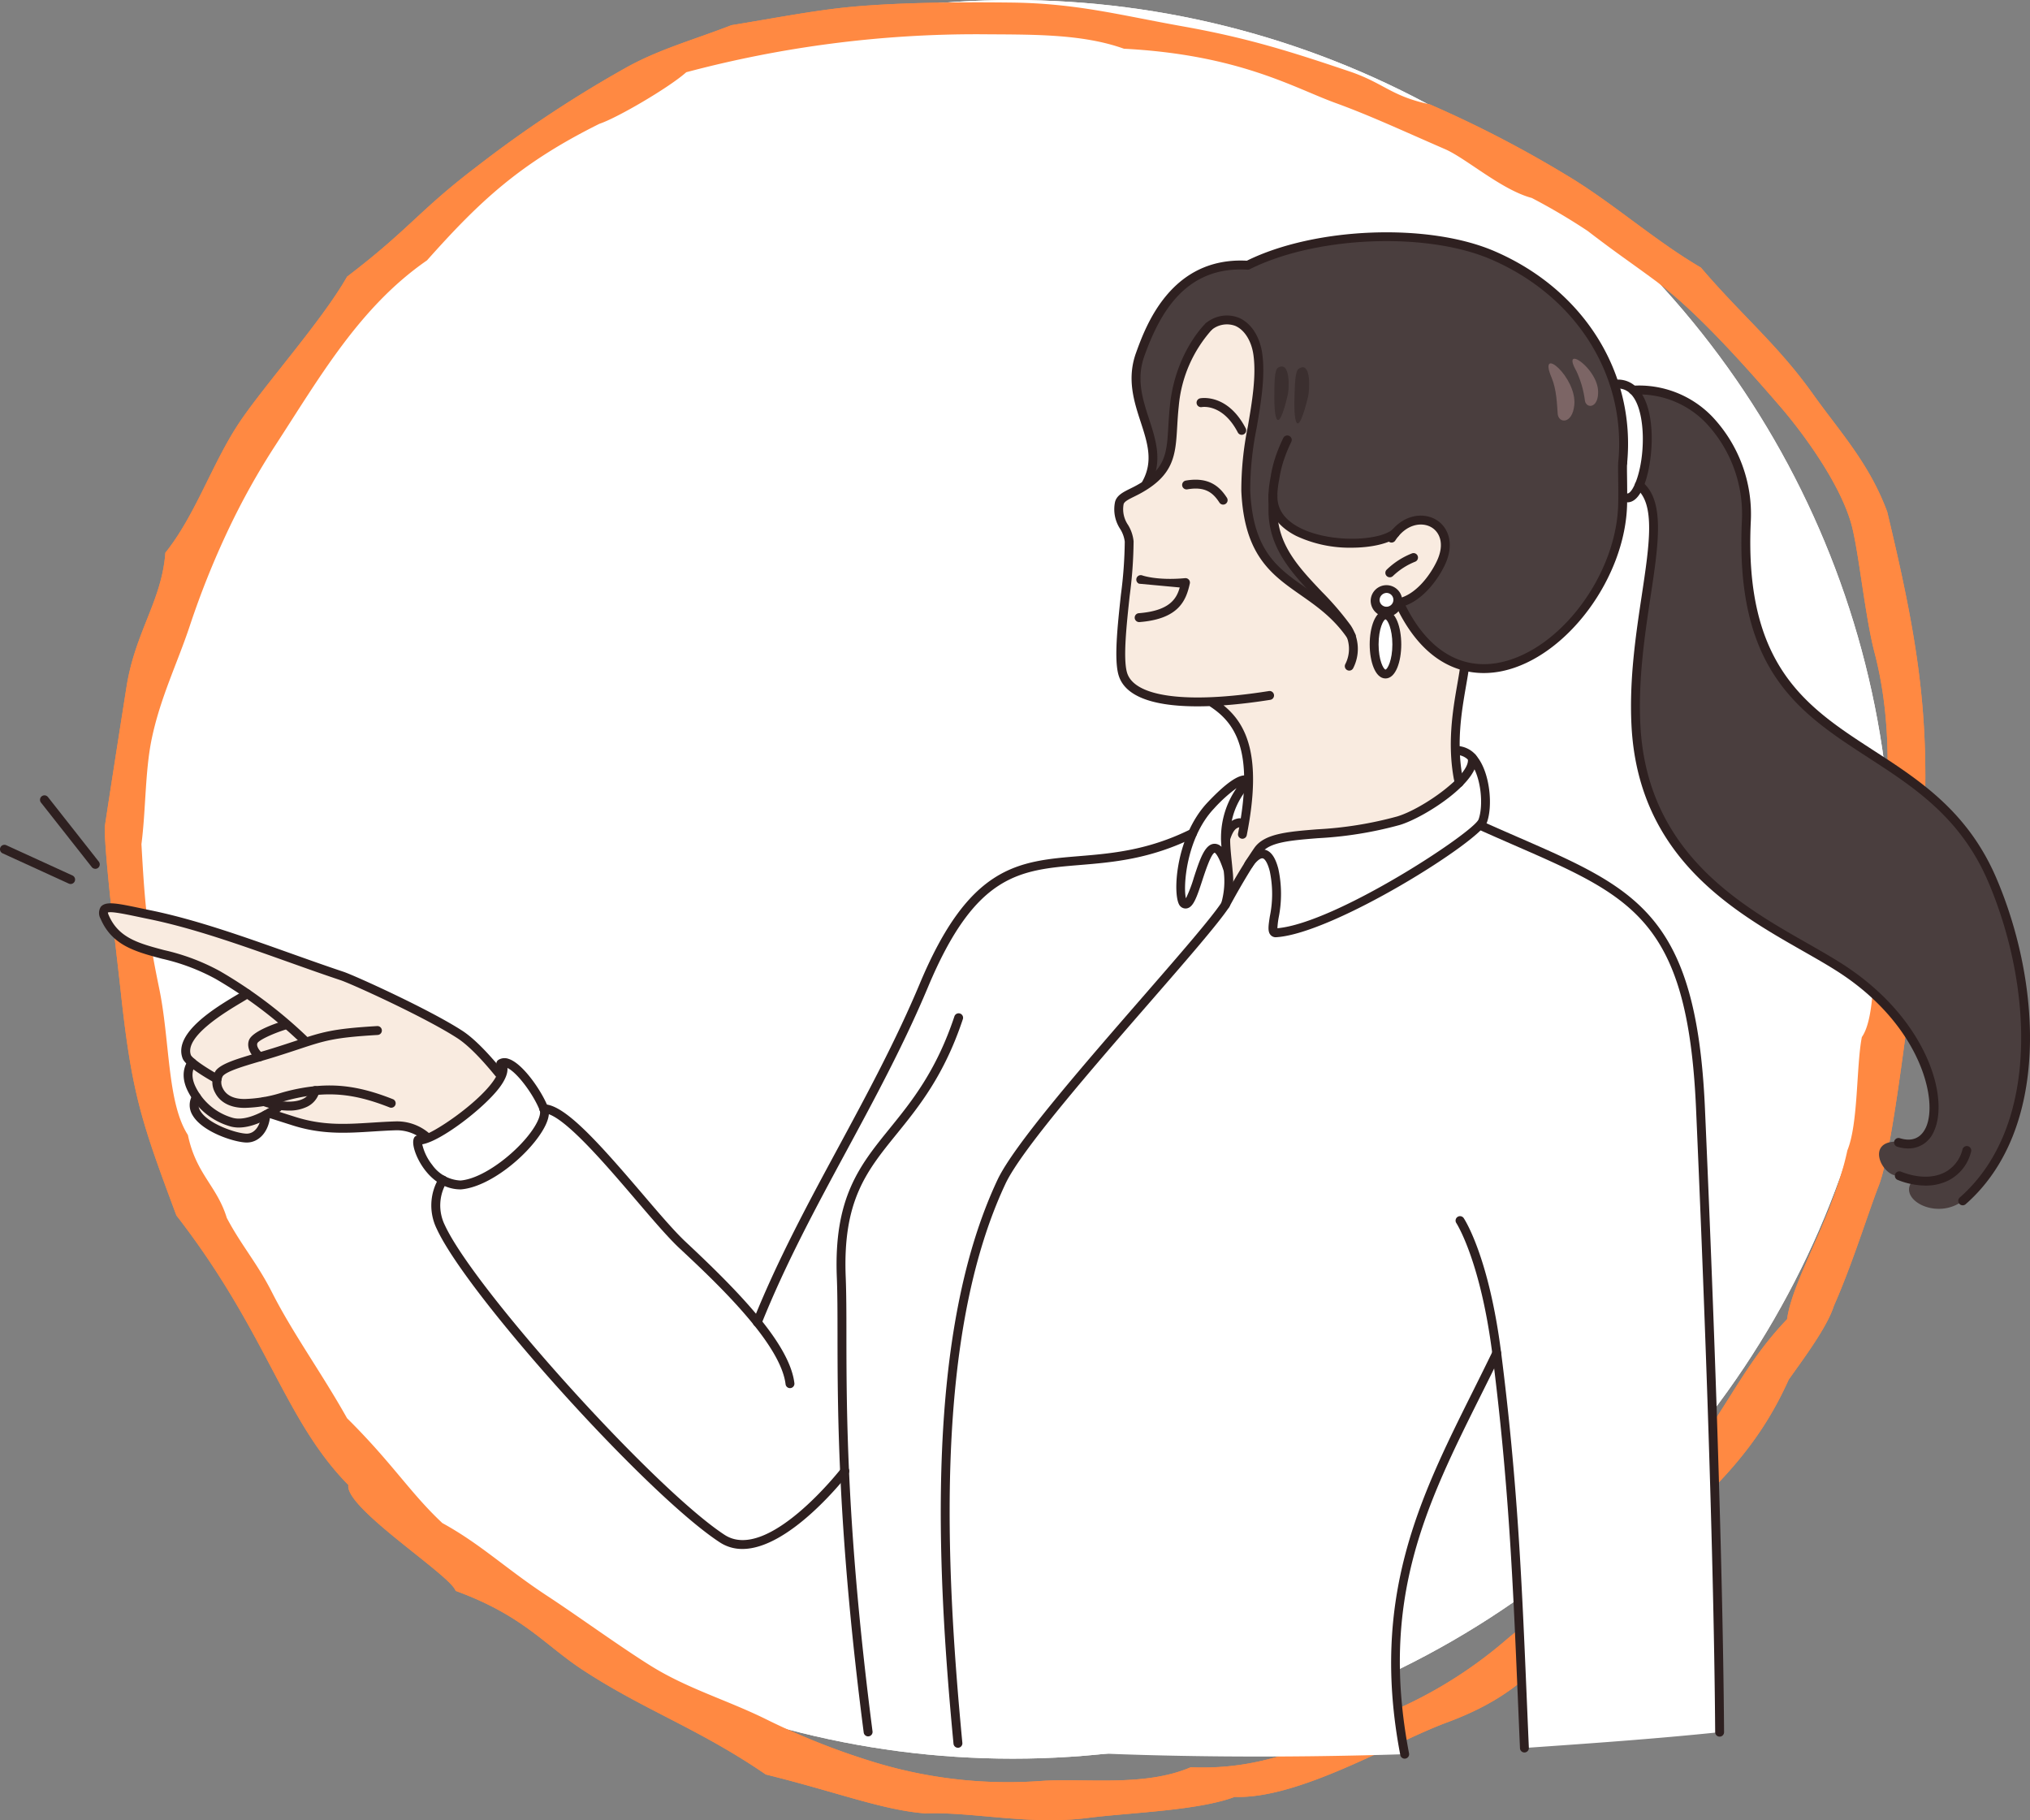 <?xml version="1.0" encoding="UTF-8"?>
<svg xmlns="http://www.w3.org/2000/svg" xmlns:xlink="http://www.w3.org/1999/xlink" width="393.679" height="352.927" viewBox="0 0 393.679 352.927">
  <rect x="0" y="0" width="393.679" height="352.927" fill="#808080" stroke="none"/>
  <defs>
    <clipPath id="clip-path">
      <rect id="Rechteck_126" data-name="Rechteck 126" width="393.679" height="295.953" fill="none"></rect>
    </clipPath>
  </defs>
  <g id="projektmanager" transform="translate(-997.742 -5646.641)">
    <circle id="Ellipse_15" data-name="Ellipse 15" cx="170.5" cy="170.5" r="170.5" transform="translate(1023.652 5646.641)" fill="#fff"></circle>
    <path id="Pfad_2316" data-name="Pfad 2316" d="M736.071,929.153c-8.338-.671-16.873-4.078-30.867-7.542-13-8.916-23.648-12.484-35.6-20.343-7.348-4.826-11.468-10.488-24.552-15.259-.874-2.99-21.531-16.055-20.8-20.53-12.538-12.745-15.635-29.424-33.351-52.274-6.693-17.927-8.621-23.438-10.74-42.947-.876-8.066-3.156-26.4-3.156-32.346,1.318-8.706,3.024-19.569,4.21-27.107,1.693-10.771,6.867-16.763,7.549-26.084,5.756-7.174,8.985-17.045,14.079-24.839,4.723-7.226,16.267-20.055,21.164-28.7,12.014-9.146,13.988-12.856,25.069-21.277a233.222,233.222,0,0,1,29.335-19.413c6.345-3.47,12.77-5.212,20.133-8.066,8.062-1.309,15.881-2.837,22.8-3.508,9.735-.943,22.359-.983,31.471-.878,12.7.147,20.945,2.417,33.345,4.629,12.458,2.223,20.769,4.842,32.7,8.876,6.376,2.27,7.7,4.645,15.1,6.229a221.215,221.215,0,0,1,26.215,13.544c9.1,5.374,17.247,12.774,26.38,18.11,7.961,9.333,14.941,14.984,21.746,24.552,5.123,7.2,10.874,13.329,14.382,22.8,6.6,27.522,8.764,42.571,6.565,70.139-.578,7.23-1.905,17.988-2.181,25.62-.887,5.207-3.486,28.387-6.019,34.884-2.07,5.314-5.087,15.138-8.713,23.341-1.267,4.032-5.738,10.049-8.738,14.255-3.035,6.69-7.156,13.65-15.718,22.16-5.651,10.767-11.131,9.279-18.16,20.76-14.144,10.243-15.8,17.432-32.475,23.606-10.588,3.921-28.512,14.844-41.115,14.416-7.177,2.69-20.379,3.033-28.439,4.07C756.348,931.489,745.338,928.812,736.071,929.153ZM920.2,755.347c-.48-5.263,1.4-11.436,1.954-17.435,1.017-11.1,1.017-22.629-1.954-33.933-1.768-6.753-2.995-19.061-4.36-24.393-2.036-7.875-9.224-17.772-13.854-23.149-8.929-10.363-17.346-19.368-24.379-24.555-5.219-3.853-7.3-5.169-13.008-9.554a118.933,118.933,0,0,0-10.843-6.4c-5.875-1.566-12.71-7.678-16.837-9.471-8.339-3.622-14.6-6.542-21.222-8.945-8.039-2.915-18.661-9.355-41.039-10.522-8.312-2.982-18.249-2.718-27.988-2.807a218.655,218.655,0,0,0-56.886,7.366c-3.341,2.982-13.454,8.887-16.846,10-15.586,7.75-23.291,15.109-33.44,26.483-13.071,9.03-20.809,22.676-29.415,35.885a139.468,139.468,0,0,0-9.086,16.278A164.8,164.8,0,0,0,593.5,698.9c-2.426,7.281-5.713,13.905-7.381,21.9-1.305,6.256-1.131,13.748-1.994,20.419.651,11.726,1.095,16.6,3.457,28.044,2.09,10.14,1.512,22.078,5.553,28.352,1.579,7.593,5.638,9.857,7.542,16.077,2.8,5.319,5.854,8.689,8.769,14.44,4.016,7.928,9.723,15.774,14.552,24.4,8.769,8.677,12.221,14.473,18.481,20.328,7.549,4.146,12.332,8.882,20.457,14.2,5.593,3.659,14.11,9.844,19.993,13.5,7.078,4.4,14.632,6.568,22.154,10.252a136.869,136.869,0,0,0,20.143,8.1,88.719,88.719,0,0,0,33.041,3.981c8.617-.669,20.218,1.236,29.364-2.687,15.559.693,25.782-5.6,36.857-9.953a85.834,85.834,0,0,0,24.19-14.654c5.707-4.833,13.089-9.987,17.874-15.731,7.563-9.081,13.283-13.421,19.995-22.975,6.456-9.2,9.437-15.93,16.719-23.559,1.044-7.741,8.887-19.643,11.691-32.738,2.139-5.2,1.708-16.356,2.807-21.967C920.393,774.9,920.1,764.141,920.2,755.347Z" transform="translate(441.047 5069.098)" fill="#ff8942" fill-rule="evenodd"></path>
    <circle id="Ellipse_16" data-name="Ellipse 16" cx="170.5" cy="170.5" r="170.5" transform="translate(1023.652 5646.641)" fill="#fff"></circle>
    <path id="Pfad_2317" data-name="Pfad 2317" d="M736.071,929.153c-8.338-.671-16.873-4.078-30.867-7.542-13-8.916-23.648-12.484-35.6-20.343-7.348-4.826-11.468-10.488-24.552-15.259-.874-2.99-21.531-16.055-20.8-20.53-12.538-12.745-15.635-29.424-33.351-52.274-6.693-17.927-8.621-23.438-10.74-42.947-.876-8.066-3.156-26.4-3.156-32.346,1.318-8.706,3.024-19.569,4.21-27.107,1.693-10.771,6.867-16.763,7.549-26.084,5.756-7.174,8.985-17.045,14.079-24.839,4.723-7.226,16.267-20.055,21.164-28.7,12.014-9.146,13.988-12.856,25.069-21.277a233.222,233.222,0,0,1,29.335-19.413c6.345-3.47,12.77-5.212,20.133-8.066,8.062-1.309,15.881-2.837,22.8-3.508,9.735-.943,22.359-.983,31.471-.878,12.7.147,20.945,2.417,33.345,4.629,12.458,2.223,20.769,4.842,32.7,8.876,6.376,2.27,7.7,4.645,15.1,6.229a221.215,221.215,0,0,1,26.215,13.544c9.1,5.374,17.247,12.774,26.38,18.11,7.961,9.333,14.941,14.984,21.746,24.552,5.123,7.2,10.874,13.329,14.382,22.8,6.6,27.522,8.764,42.571,6.565,70.139-.578,7.23-1.905,17.988-2.181,25.62-.887,5.207-3.486,28.387-6.019,34.884-2.07,5.314-5.087,15.138-8.713,23.341-1.267,4.032-5.738,10.049-8.738,14.255-3.035,6.69-7.156,13.65-15.718,22.16-5.651,10.767-11.131,9.279-18.16,20.76-14.144,10.243-15.8,17.432-32.475,23.606-10.588,3.921-28.512,14.844-41.115,14.416-7.177,2.69-20.379,3.033-28.439,4.07C756.348,931.489,745.338,928.812,736.071,929.153ZM920.2,755.347c-.48-5.263,1.4-11.436,1.954-17.435,1.017-11.1,1.017-22.629-1.954-33.933-1.768-6.753-2.995-19.061-4.36-24.393-2.036-7.875-9.224-17.772-13.854-23.149-8.929-10.363-17.346-19.368-24.379-24.555-5.219-3.853-7.3-5.169-13.008-9.554a118.933,118.933,0,0,0-10.843-6.4c-5.875-1.566-12.71-7.678-16.837-9.471-8.339-3.622-14.6-6.542-21.222-8.945-8.039-2.915-18.661-9.355-41.039-10.522-8.312-2.982-18.249-2.718-27.988-2.807a218.655,218.655,0,0,0-56.886,7.366c-3.341,2.982-13.454,8.887-16.846,10-15.586,7.75-23.291,15.109-33.44,26.483-13.071,9.03-20.809,22.676-29.415,35.885a139.468,139.468,0,0,0-9.086,16.278A164.8,164.8,0,0,0,593.5,698.9c-2.426,7.281-5.713,13.905-7.381,21.9-1.305,6.256-1.131,13.748-1.994,20.419.651,11.726,1.095,16.6,3.457,28.044,2.09,10.14,1.512,22.078,5.553,28.352,1.579,7.593,5.638,9.857,7.542,16.077,2.8,5.319,5.854,8.689,8.769,14.44,4.016,7.928,9.723,15.774,14.552,24.4,8.769,8.677,12.221,14.473,18.481,20.328,7.549,4.146,12.332,8.882,20.457,14.2,5.593,3.659,14.11,9.844,19.993,13.5,7.078,4.4,14.632,6.568,22.154,10.252a136.869,136.869,0,0,0,20.143,8.1,88.719,88.719,0,0,0,33.041,3.981c8.617-.669,20.218,1.236,29.364-2.687,15.559.693,25.782-5.6,36.857-9.953a85.834,85.834,0,0,0,24.19-14.654c5.707-4.833,13.089-9.987,17.874-15.731,7.563-9.081,13.283-13.421,19.995-22.975,6.456-9.2,9.437-15.93,16.719-23.559,1.044-7.741,8.887-19.643,11.691-32.738,2.139-5.2,1.708-16.356,2.807-21.967C920.393,774.9,920.1,764.141,920.2,755.347Z" transform="translate(441.047 5069.098)" fill="#ff8942" fill-rule="evenodd"></path>
    <g id="Gruppe_786" data-name="Gruppe 786" transform="translate(997.742 5691.692)">
      <g id="Gruppe_785" data-name="Gruppe 785" transform="translate(0 -0.005)" clip-path="url(#clip-path)">
        <path id="Pfad_2318" data-name="Pfad 2318" d="M591.591,659.466l-1.284-29.019s-2.352-32.362-2.564-34.379-1.524-13.174-1.524-13.174-5.372,10.833-6.39,12.916-3.155,6.553-3.8,7.987-5.385,13.33-6.219,16.441-2.958,15.38-3.061,17.452a112.644,112.644,0,0,0,.093,11.676c.307,3.278,1.531,11.3,1.531,11.3-50,1.581-87.795-1.206-104.056-4.32-.747-6.029-4.283-45.022-4.283-45.022l-.215-5.576s-8.493,8.451-9.722,9.771-6.248,3.791-7.3,4.05-5.223,1.24-11.281-4.079-26.019-25.742-26.019-25.742-17.366-21.51-19.58-23.937-4.2-5.73-4.465-7.365-1.49-3.564-.953-4.6a32.837,32.837,0,0,0,1.348-4.491s-4.078-4.155-4.455-5.462a7.585,7.585,0,0,1,.352-3.482S391.41,527.272,392.6,526.92a3.149,3.149,0,0,1,2.743.255c1.061.486,3.673,2.655,4.174,4.094a25.665,25.665,0,0,0,2.633,4.334s1.424.68,3.324,1.8,15.945,17.118,18.692,20.121,10.066,10.025,11.29,11.27,7.378,8.123,7.378,8.123,9.288-20.162,12.667-26.45,14.6-27.742,15.513-29.68,9-21.557,13.8-25.534,7.6-6.985,17.727-7.622,16.754-2.355,18.6-3.015,6.089-2.516,6.089-2.516a45.371,45.371,0,0,1,3.868-5.724,27.074,27.074,0,0,1,2.939-2.791,25.764,25.764,0,0,1,4.053-2.1s39.258-5.521,40.139-5.462a4.041,4.041,0,0,1,3.214,1.4,22.824,22.824,0,0,1,1.971,4.7,6.348,6.348,0,0,1,.631,3.266,35.052,35.052,0,0,1-.862,5.241l16.767,7.484s10.836,3.829,16.838,12.521,8.369,22.208,8.825,32.195,1.618,38.754,1.618,38.754l1.79,57.516.431,27.293c-12.644,1.319-25.213,2.185-37.858,3.068" transform="translate(-295.963 -365.576)" fill="#fff" fill-rule="evenodd"></path>
        <path id="Pfad_2319" data-name="Pfad 2319" d="M155.338,651.326s1.952.42,2.545.024,7.7-5.224,8.646-6.118,3.921-4.494,3.921-4.494-1.907-3.173-2.292-3.615a70.544,70.544,0,0,0-6.337-5.678c-1.207-.72-17.757-9.007-17.757-9.007s-22.861-8.324-25.462-9.173-16.5-4.57-16.5-4.57-6.733-1.589-7.221-1.231-1.392.995-1.03,1.759a7.142,7.142,0,0,0,2.387,3.426,22.422,22.422,0,0,0,5.323,2.819c1.153.354,3.675,1.068,5.639,1.577a44.8,44.8,0,0,1,6.508,2.343c1.224.62,7.336,4.41,7.336,4.41s-5.985,4.6-7.055,5.218a13.9,13.9,0,0,0-3.317,3.708,5.4,5.4,0,0,0-.988,2.618c.123.371,1.038,2.693.865,3.286a4.926,4.926,0,0,0,.051,3.236,9.163,9.163,0,0,1,.864,3.335,5.69,5.69,0,0,0,.79,2.866c.3.314,2.755,2.69,4.941,3.211s2.57,1.716,4.225.834,2.509-.631,3.018-2.042a19.591,19.591,0,0,1,1.3-2.775l5.315,1.693s9.61,1.673,13.019,1.376,7.214-.445,7.214-.445a10.515,10.515,0,0,1,4.047,1.408" transform="translate(-73.559 -476.491)" fill="#f9ebe0" fill-rule="evenodd"></path>
        <path id="Pfad_2320" data-name="Pfad 2320" d="M1473,141.837s7.182,1.186,8.359,1.8,8.09,4.851,10.389,11.083,2.418,9.3,2.418,10.58-.172,11.681.481,15.335,2.419,10.4,3.988,13.126a73.151,73.151,0,0,0,5.3,7.543c.433.463,9.394,7.528,13.809,10.762s14.7,8.966,18.886,15.763,7.3,11.287,10.247,25.343-.293,28.858-1.289,31.417-6.167,10.872-7.931,13.01c-5.146,6.24-14.461,1.427-11.349-2.308,1.976-.4-.346-.642-3.212-1.136s-5.428-6.31-.247-6.571,7.757.2,7.954-5.732-3.766-11.949-5.045-14.966-8.652-10.436-10.871-11.248-10.561-6.455-11.458-6.972-14.3-9.127-17.146-12.07-10.054-11.2-12.017-19.778-1.382-22.262-.568-27.986,2.687-19.861,2.385-22.035a27.608,27.608,0,0,0-1.43-5.057l-1.278-1.437s3.424-8.045-.376-18.462" transform="translate(-1155.466 -111.265)" fill="#4a3e3e" fill-rule="evenodd"></path>
        <path id="Pfad_2321" data-name="Pfad 2321" d="M1072.971,129.886s-1.5,7.633-1.716,10.412a64.68,64.68,0,0,0,.029,8.833c.178,1.213-.156,3.054-2.184,4.824s-4.324,4.692-9.012,5.857-10.2,1.313-15.138,1.764-8.75.167-10.2,2.438-5.727,7.568-5.727,7.568l-1.234,2.142s-1.3-5.36-1.6-7.51-.3-2.151,1.389-4.078,2.729-2.315,2.869-3.324,1.176-8.9-.008-12.165-1.27-5.611-3.149-6.9-1.6-2.536-3.993-2.993-9.938-.005-12.124-1.054-4.058-2.9-4.318-3.664-.016-12.724.451-17.859,1.277-6.173.548-8.5-1.192-4.033-1.553-5.731-1.7-2.238.794-3.282,4.549-2.124,4.549-2.124.533-15.431,1.838-19.706,6.766-13.726,8.115-13.814,7.188-3.382,10.815-2.6,19.412,8.565,23.682,12.527,16.074,12.591,17.972,16.988,7.76,15.919,6.21,19.571-7.307,22.38-7.307,22.38" transform="translate(-788.872 -45.733)" fill="#f9ebe0" fill-rule="evenodd"></path>
        <path id="Pfad_2322" data-name="Pfad 2322" d="M1077,58.859a17.105,17.105,0,0,0-3.486,1.634,19.155,19.155,0,0,1-3.261,2.322c-.692.272-9.436.354-12.747-.494a29.2,29.2,0,0,1-5.969-2.412c-.7-.256-2.919-3.567-2.919-3.567a30.112,30.112,0,0,0,.915,5.939,64.21,64.21,0,0,0,4.7,7.52c.548.626,4.272,4.619,4.272,4.619s-10.1-5.531-11.8-8.9a31.3,31.3,0,0,1-3.126-9.463,67.167,67.167,0,0,1,1.179-16.1c1.434-7.777.421-15.09.075-15.609s-1.087-2.816-1.556-3.137a9.038,9.038,0,0,0-2.742-.938c-.494,0-2.481-.12-2.611.1a13.991,13.991,0,0,0-4.391,4.388c-2.015,3.194-2.866,5.28-2.984,6.658s-1.008,7.6-1.008,8.987-1.028,7.416-2.6,9.016a27.5,27.5,0,0,1-2.959,2.617s1.259-4.569,1.183-5.853-2.362-10.718-2.957-12.56.617-6.868,1.181-8.285,5.1-9.68,7.444-11.8a12.1,12.1,0,0,1,5.68-3.267,12.131,12.131,0,0,1,3.848-.8c2-.093,3.77-.243,3.77-.243a72.161,72.161,0,0,1,27.927-5.319c14.872.447,25.342,5.36,32.606,12.414s10.637,16.539,11.194,20.15a90.2,90.2,0,0,1,.587,11.252c-.028,1.2-.009,2.553,0,3.9s.463,9.577-2.35,15.259-8.752,14.4-14.477,17.684-10.094,3.24-11.641,3a19.9,19.9,0,0,1-5.888-1.911,43.032,43.032,0,0,1-5.918-5.527c-.63-.908-3.046-5.257-3.046-5.257s6.395-3.562,7.614-6.834,1.22-7.454-.523-8.26a10.924,10.924,0,0,0-3.552-.9Z" transform="translate(-801.757 -3.055)" fill="#4a3e3e" fill-rule="evenodd"></path>
        <path id="Pfad_2323" data-name="Pfad 2323" d="M1027.3,180.944a.863.863,0,0,0,.845-.694c3.048-15.32-.039-21.545-4.5-25.176,3.231-.233,6.37-.643,9.014-1.062a.862.862,0,1,0-.27-1.7c-15.872,2.511-26.144,1.149-27.48-3.646-.768-2.759-.078-9.169.531-14.825a85.016,85.016,0,0,0,.759-10.576,7.476,7.476,0,0,0-1.072-3.167,5.385,5.385,0,0,1-.865-4.024c.126-.524,1.017-.964,2.048-1.473.375-.186.771-.381,1.173-.6,6.62-3.607,6.851-7.527,7.171-12.953.074-1.257.151-2.558.306-4.006a25.536,25.536,0,0,1,6.406-14.79A.862.862,0,0,0,1020.181,81c-.239.227-5.843,5.687-6.929,15.853-.159,1.489-.24,2.87-.312,4.088-.319,5.41-.5,8.39-6.274,11.539-.38.207-.755.392-1.111.568-1.361.672-2.647,1.307-2.961,2.617a6.943,6.943,0,0,0,1.012,5.224,6,6,0,0,1,.879,2.442,84.364,84.364,0,0,1-.751,10.32c-.656,6.093-1.334,12.394-.477,15.473,1.467,5.268,9.5,6.4,17.663,6.1,4.835,3.138,8.781,8.394,5.538,24.689a.863.863,0,0,0,.847,1.031" transform="translate(-786.36 -63.355)" fill="#2e2020"></path>
        <path id="Pfad_2324" data-name="Pfad 2324" d="M1029.663,310.755c-.616,2.21-1.995,4.521-7.943,4.989a.863.863,0,0,0,.067,1.723l.068,0c7.622-.6,9.037-4.172,9.766-7.473a.863.863,0,0,0-.922-1.045c-5.442.507-8.287-.527-8.315-.537a.863.863,0,0,0-.612,1.613" transform="translate(-800.877 -241.892)" fill="#2e2020"></path>
        <path id="Pfad_2325" data-name="Pfad 2325" d="M1071.591,227.358a.863.863,0,0,0,.724-1.33c-1.273-1.972-3.329-4.132-7.964-3.33a.862.862,0,1,0,.294,1.7c3.408-.588,4.951.6,6.221,2.566a.861.861,0,0,0,.725.395" transform="translate(-834.382 -174.562)" fill="#2e2020"></path>
        <path id="Pfad_2326" data-name="Pfad 2326" d="M1085.406,156.177a.863.863,0,0,0,.765-1.261c-3.511-6.75-8.606-5.857-8.821-5.817a.862.862,0,0,0,.319,1.7c.179-.029,4.085-.632,6.971,4.918a.863.863,0,0,0,.766.465" transform="translate(-844.592 -116.914)" fill="#2e2020"></path>
        <path id="Pfad_2327" data-name="Pfad 2327" d="M1237.136,272.939a10.813,10.813,0,0,0,2.327-.341c3.912-.865,7.089-4.913,8.621-8.116,2.056-4.3.578-7.57-1.8-8.9-2.623-1.468-6.642-.845-9.248,3.184a.863.863,0,0,0,1.449.937c2.029-3.137,5.034-3.69,6.957-2.615,1.552.868,2.769,3.131,1.086,6.65-1.364,2.853-4.13,6.445-7.436,7.175a5.853,5.853,0,0,1-4.12-.151.863.863,0,0,0-.519,1.645,8.717,8.717,0,0,0,2.684.531" transform="translate(-967.908 -199.925)" fill="#2e2020"></path>
        <path id="Pfad_2328" data-name="Pfad 2328" d="M1247.363,293.26a.86.86,0,0,0,.615-.257,13.3,13.3,0,0,1,4.284-2.76.863.863,0,1,0-.6-1.619,14.847,14.847,0,0,0-4.918,3.17.862.862,0,0,0,.615,1.466" transform="translate(-977.834 -226.371)" fill="#2e2020"></path>
        <path id="Pfad_2329" data-name="Pfad 2329" d="M1157.425,243.627c3.843,0,7.317-.788,9.036-2.153a.863.863,0,0,0-1.073-1.351c-2.866,2.276-12.225,2.54-17.87-.309-3.041-1.535-4.535-3.657-4.441-6.308a.863.863,0,0,0-.832-.893.874.874,0,0,0-.893.832c-.118,3.335,1.745,6.07,5.388,7.91a24.5,24.5,0,0,0,10.684,2.273" transform="translate(-895.344 -182.475)" fill="#2e2020"></path>
        <path id="Pfad_2330" data-name="Pfad 2330" d="M1112.1,137.791a.863.863,0,0,0,.712-1.348c-2.887-4.238-6.268-6.6-9.537-8.886-5.515-3.855-10.277-7.184-10.784-18.876a60.6,60.6,0,0,1,1.254-12.156c.827-4.877,1.682-9.919,1.087-14.309-.454-3.362-2.154-5.987-4.546-7.022a6.349,6.349,0,0,0-6.335,1,.863.863,0,0,0,1,1.4,4.644,4.644,0,0,1,4.647-.823c1.805.781,3.155,2.953,3.522,5.67.559,4.129-.273,9.04-1.078,13.789a61.841,61.841,0,0,0-1.277,12.519c.544,12.543,5.875,16.27,11.519,20.215,3.142,2.2,6.391,4.467,9.1,8.443a.862.862,0,0,0,.714.377" transform="translate(-850.035 -58.627)" fill="#2e2020"></path>
        <path id="Pfad_2331" data-name="Pfad 2331" d="M1156.987,228.269a.859.859,0,0,0,.754-.444,8.209,8.209,0,0,0-.483-8.345,57.471,57.471,0,0,0-5.582-6.508c-4.451-4.695-8.654-9.129-8.623-15.871l0-1.391a18.22,18.22,0,0,1,.268-4.061l.1-.517a22.114,22.114,0,0,1,.983-3.994,28.054,28.054,0,0,1,1.342-3.212.863.863,0,0,0-1.519-.818,29.27,29.27,0,0,0-1.44,3.429,23.739,23.739,0,0,0-1.063,4.283l-.095.514a19.962,19.962,0,0,0-.3,4.376l0,1.382c-.035,7.435,4.608,12.331,9.1,17.066a56.172,56.172,0,0,1,5.418,6.307,6.473,6.473,0,0,1,.387,6.527.863.863,0,0,0,.757,1.276" transform="translate(-895.329 -143.285)" fill="#2e2020"></path>
        <path id="Pfad_2332" data-name="Pfad 2332" d="M1021,49.557a.861.861,0,0,0,.756-.446c2.5-4.547,1.122-8.795-.216-12.9-1.243-3.818-2.528-7.766-.914-12.243,2.949-8.182,7.893-17.474,20-16.731a.888.888,0,0,0,.439-.089c12.832-6.426,34.251-7.3,46.775-1.909,16.6,7.148,26.295,22.6,24.687,39.359a.862.862,0,1,0,1.717.164c1.681-17.522-8.415-33.658-25.722-41.108C1075.663-1.883,1053.74-1.027,1040.5,5.5c-14.771-.768-19.653,12.768-21.5,17.881-1.815,5.033-.375,9.458.9,13.362,1.335,4.1,2.489,7.645.345,11.537a.863.863,0,0,0,.755,1.279" transform="translate(-798.695 0.004)" fill="#2e2020"></path>
        <path id="Pfad_2333" data-name="Pfad 2333" d="M1272.273,244.933a17.46,17.46,0,0,0,3.644-.391c12.434-2.659,23.948-18.182,24.157-32.569.029-2,.006-3.652-.012-4.981-.017-1.219-.03-2.182.009-2.777a.862.862,0,0,0-1.721-.113c-.044.663-.03,1.607-.012,2.914s.04,2.957.011,4.932c-.2,13.667-11.062,28.4-22.793,30.907-7.817,1.673-14.524-2.558-18.881-11.911a.862.862,0,1,0-1.563.728c5.054,10.849,11.993,13.261,17.161,13.261" transform="translate(-984.525 -159.478)" fill="#2e2020"></path>
        <path id="Pfad_2334" data-name="Pfad 2334" d="M1307,412.407a.863.863,0,0,0,.844-1.043c-1.509-7.052-.394-13.467.5-18.622.2-1.13.382-2.2.523-3.185a.863.863,0,0,0-1.708-.244c-.138.961-.321,2.016-.515,3.134-.872,5.022-2.068,11.9-.489,19.279a.862.862,0,0,0,.842.682" transform="translate(-1024.029 -304.819)" fill="#2e2020"></path>
        <path id="Pfad_2335" data-name="Pfad 2335" d="M1454.767,156.264h.039c3.236-.146,4.667-7.626,4.614-12.635-.072-6.9-2.485-11.071-6.457-11.168a.863.863,0,1,0-.042,1.725c4.339.105,4.751,7.268,4.774,9.461.066,6.32-1.886,10.844-2.967,10.894a.863.863,0,0,0,.038,1.724" transform="translate(-1139.102 -103.909)" fill="#2e2020"></path>
        <path id="Pfad_2336" data-name="Pfad 2336" d="M1530.2,296.78a.86.86,0,0,0,.569-.214c16.459-14.438,14.648-42.843,6-63.126-5.54-12.992-14.858-19.03-23.869-24.869-12.928-8.377-25.139-16.289-23.791-44.5a27.526,27.526,0,0,0-7.571-20.31,19.717,19.717,0,0,0-15.3-5.9.862.862,0,0,0,.09,1.723,18.056,18.056,0,0,1,13.988,5.4,25.751,25.751,0,0,1,7.066,19c-1.395,29.2,11.221,37.377,24.576,46.031,8.793,5.7,17.886,11.59,23.219,24.1,8.412,19.729,10.263,47.281-5.55,61.152a.863.863,0,0,0,.569,1.511" transform="translate(-1149.571 -108.119)" fill="#2e2020"></path>
        <path id="Pfad_2337" data-name="Pfad 2337" d="M1710.692,829.763a9.872,9.872,0,0,0,4.445-.992,8.476,8.476,0,0,0,4.393-5.558.863.863,0,1,0-1.664-.454,6.8,6.8,0,0,1-3.5,4.469c-2.281,1.139-5.288,1.075-8.471-.184a.862.862,0,0,0-.635,1.6,14.855,14.855,0,0,0,5.432,1.115" transform="translate(-1337.285 -644.924)" fill="#2e2020"></path>
        <path id="Pfad_2338" data-name="Pfad 2338" d="M1521.287,352.958a5.319,5.319,0,0,0,4.957-3.29c3.079-6.526-1.319-21.752-17.33-32.214-2.128-1.391-4.588-2.792-7.192-4.276-13.178-7.507-31.227-17.79-32.4-42.514-.415-8.753.858-17.213,1.983-24.678,1.572-10.438,2.813-18.682-1.642-22.3a.862.862,0,0,0-1.088,1.338c3.69,3,2.514,10.814,1.024,20.707-1.136,7.544-2.423,16.094-2,25.016,1.218,25.672,19.743,36.225,33.269,43.931,2.58,1.47,5.018,2.859,7.1,4.22,15.718,10.271,19.187,24.792,16.713,30.035-.971,2.056-2.717,2.758-5.045,2.029a.863.863,0,0,0-.515,1.647,7.276,7.276,0,0,0,2.163.35" transform="translate(-1151.213 -175.319)" fill="#2e2020"></path>
        <path id="Pfad_2339" data-name="Pfad 2339" d="M1125.687,499.1c.035,0,.07,0,.106,0,11.13-.723,39.53-18.622,40.841-22.284,1.129-3.151.611-9.3-1.748-12.5a5.083,5.083,0,0,0-4.4-2.3.863.863,0,0,0,.073,1.724,3.4,3.4,0,0,1,2.936,1.6c2.019,2.742,2.478,8.2,1.513,10.9-.943,2.512-27.6,20.092-39.02,21.12a16.841,16.841,0,0,1,.239-2.028,23.189,23.189,0,0,0-.046-9.451c-.6-2.348-1.515-3.584-2.792-3.78-1.939-.3-3.516,2.153-3.69,2.433a.863.863,0,0,0,1.465.911c.465-.743,1.4-1.725,1.964-1.639.373.058.932.746,1.381,2.5a21.4,21.4,0,0,1,.012,8.762c-.282,1.837-.452,2.946.162,3.617a1.329,1.329,0,0,0,1,.422" transform="translate(-878.262 -362.423)" fill="#2e2020"></path>
        <path id="Pfad_2340" data-name="Pfad 2340" d="M1067.668,514.416a.863.863,0,0,1-.545-1.091,15.34,15.34,0,0,0,.473-6.253c-1.075-3.305-1.752-3.533-1.742-3.541-.714.213-1.851,3.691-2.4,5.363-1.1,3.367-1.731,5.137-2.939,5.427a1.4,1.4,0,0,1-1.348-.428c-1.579-1.574-1.069-13.36,5.3-20.1,3.552-3.758,6.018-5.474,7.522-5.228a1.39,1.39,0,0,1,1.056.724.864.864,0,0,1-.134.941c-4.746,5.357-4.251,10.183-3.771,14.85.059.568.117,1.14.167,1.715,0,.019,0,.038,0,.058a17.171,17.171,0,0,1-.55,7.015.862.862,0,0,1-1.091.545m-1.83-12.609a1.883,1.883,0,0,1,1.333.594,16.864,16.864,0,0,1,2.924-11.384,28.506,28.506,0,0,0-4.377,3.963c-5.445,5.762-6.007,15.3-5.439,17.4a25.947,25.947,0,0,0,1.536-4.02c1.15-3.514,2.142-6.55,4.018-6.55Z" transform="translate(-830.286 -383.245)" fill="#2e2020"></path>
        <path id="Pfad_2341" data-name="Pfad 2341" d="M1099.652,531.974a.863.863,0,0,0,.823-.607c.612-1.973,1.217-2.435,1.992-2.54a.863.863,0,0,0-.231-1.71c-2.067.28-2.883,2.046-3.408,3.738a.863.863,0,0,0,.568,1.08.875.875,0,0,0,.256.039" transform="translate(-861.959 -413.496)" fill="#2e2020"></path>
        <path id="Pfad_2342" data-name="Pfad 2342" d="M1375.689,707.307a.864.864,0,0,0,.863-.869c-.279-38.367-2.435-92.12-3.7-120.747l-.01-.22c-1.65-37.48-13.2-42.52-36.223-52.559-2.178-.949-4.46-1.945-6.85-3.019a.863.863,0,0,0-.707,1.574c2.4,1.077,4.684,2.075,6.867,3.027,23.062,10.058,33.587,14.648,35.19,51.053l.009.22c1.261,28.615,3.417,82.345,3.7,120.683a.863.863,0,0,0,.863.857" transform="translate(-1042.203 -415.622)" fill="#2e2020"></path>
        <path id="Pfad_2343" data-name="Pfad 2343" d="M1323,989.047h.038a.863.863,0,0,0,.824-.9c-.138-3.151-.267-6.223-.394-9.236-.957-22.715-1.784-42.332-4.984-67.407-2.37-18.564-7.055-25.764-7.253-26.062a.862.862,0,0,0-1.436.956c.061.094,4.672,7.262,6.978,25.324,3.191,25,4.016,44.585,4.972,67.26.127,3.016.257,6.089.395,9.24a.862.862,0,0,0,.861.825" transform="translate(-1027.369 -694.294)" fill="#2e2020"></path>
        <path id="Pfad_2344" data-name="Pfad 2344" d="M1254.314,1083.755a.841.841,0,0,0,.163-.015.862.862,0,0,0,.685-1.009c-5.75-29.973,3.348-48.22,13.883-69.35,1.276-2.559,2.6-5.2,3.891-7.885a.862.862,0,1,0-1.553-.75c-1.292,2.67-2.609,5.311-3.882,7.866-10.231,20.519-19.894,39.9-14.034,70.444a.862.862,0,0,0,.846.7" transform="translate(-981.905 -787.802)" fill="#2e2020"></path>
        <path id="Pfad_2345" data-name="Pfad 2345" d="M758.813,842.792a.825.825,0,0,0,.112-.007.862.862,0,0,0,.745-.966c-5.024-38.839-5.048-61.791-5.065-76.979,0-4.283-.009-7.983-.135-11.105-.6-14.813,4.025-20.517,9.877-27.739,4.32-5.331,9.216-11.372,12.839-22.266a.863.863,0,1,0-1.638-.544c-3.523,10.6-8.315,16.508-12.541,21.724-5.841,7.208-10.886,13.432-10.26,28.895.125,3.088.129,6.772.133,11.037.016,15.232.041,38.251,5.079,77.2a.863.863,0,0,0,.854.752" transform="translate(-590.46 -551.159)" fill="#2e2020"></path>
        <path id="Pfad_2346" data-name="Pfad 2346" d="M849.785,661.374a.822.822,0,0,0,.083,0,.862.862,0,0,0,.777-.94c-3.339-35.064-5.407-79.073,8.358-108.412,3.065-6.534,16.869-22.4,27.96-35.151,7.156-8.225,13.335-15.329,15.427-18.5.014-.022.028-.046.041-.07.031-.058,3.144-5.9,6.24-10.4,1.463-2.126,5.624-2.462,10.892-2.888a74.361,74.361,0,0,0,15.917-2.567c4.886-1.474,15.983-8.624,14.849-13.263a.863.863,0,0,0-1.676.41c.726,2.966-8.619,9.678-13.671,11.2a72.951,72.951,0,0,1-15.557,2.5c-5.725.462-10.247.827-12.175,3.629-3.023,4.393-6.05,10.019-6.322,10.529-2.05,3.1-8.176,10.139-15.266,18.289-11.743,13.5-25.054,28.8-28.221,35.55C843.5,581,845.567,625.312,848.927,660.593a.863.863,0,0,0,.857.781" transform="translate(-664.014 -367.534)" fill="#2e2020"></path>
        <path id="Pfad_2347" data-name="Pfad 2347" d="M678.254,633.17a.862.862,0,0,0,.8-.542c4.651-11.626,10.643-22.72,16.438-33.449,5.5-10.181,11.186-20.709,15.878-31.908,9.2-21.952,17.693-22.657,29.452-23.634,6.405-.531,13.665-1.134,22.211-5.374a.863.863,0,0,0-.767-1.546c-8.25,4.094-15.335,4.682-21.587,5.2-11.9.988-21.3,1.768-30.9,24.685-4.659,11.12-10.325,21.61-15.8,31.756-5.818,10.771-11.834,21.909-16.522,33.628a.861.861,0,0,0,.481,1.121.848.848,0,0,0,.32.062" transform="translate(-531.388 -420.962)" fill="#2e2020"></path>
        <path id="Pfad_2348" data-name="Pfad 2348" d="M448.448,921.028c9.169,0,20.033-13.907,20.565-14.6a.863.863,0,0,0-1.366-1.054c-.142.184-14.319,18.346-22.645,12.92-13.485-8.795-48.475-47.523-54.26-60.056a8.649,8.649,0,0,1,.32-8.235.863.863,0,1,0-1.414-.989,10.3,10.3,0,0,0-.472,9.947c6.012,13.027,40.892,51.653,54.883,60.779a7.868,7.868,0,0,0,4.388,1.286" transform="translate(-304.474 -665.732)" fill="#2e2020"></path>
        <path id="Pfad_2349" data-name="Pfad 2349" d="M533.932,839.465a.913.913,0,0,0,.106-.006.863.863,0,0,0,.752-.961c-.927-7.621-10.7-17.687-21.122-27.428-2.134-2-5.156-5.532-8.354-9.277-8.684-10.167-15.137-17.363-19.108-17.363a.863.863,0,1,0,0,1.725c3.483,0,11.755,9.686,17.8,16.758,3.23,3.783,6.282,7.356,8.488,9.417,6.853,6.4,19.608,18.328,20.587,26.377a.863.863,0,0,0,.855.758" transform="translate(-380.733 -615.354)" fill="#2e2020"></path>
        <path id="Pfad_2350" data-name="Pfad 2350" d="M373.415,763.721c-1.143-1.786-2.025-4.186-1.5-5.32a.863.863,0,0,1,1.162-.414.791.791,0,0,0,.087.005c2,0,12.38-7.041,14.779-11.681.3-.577.575-1.342.2-1.709a.862.862,0,0,1,.133-1.333,2.245,2.245,0,0,1,1.994-.2c2.741.874,6.41,6.211,7.634,9.357.461,1.185.055,2.8-1.207,4.808-3.1,4.935-10.288,10.723-15.7,11.14-4.008,0-6.47-2.913-7.581-4.65M388.4,748.753c-3,3.922-11.249,10.273-14.885,10.876a10,10,0,0,0,1.942,4,7.1,7.1,0,0,0,5.471,3.021c4.625-.358,11.49-5.85,14.311-10.336.9-1.432,1.3-2.653,1.059-3.264-1.154-2.967-4.286-7.282-6.261-8.223.079.914-.3,2.184-1.636,3.929" transform="translate(-291.63 -582.798)" fill="#2e2020"></path>
        <path id="Pfad_2351" data-name="Pfad 2351" d="M166.618,637.43a.862.862,0,0,0,.667-1.408c-3.053-3.739-5.668-6.326-7.772-7.69-6.422-4.165-20.923-10.729-23.034-11.431-3.291-1.1-6.635-2.288-10.176-3.549-9.039-3.218-18.386-6.547-27.076-8.336q-1.011-.208-1.919-.4c-4.767-1-6.943-1.462-7.9-.3a2.234,2.234,0,0,0-.046,2.282c2.226,5.194,6.715,6.389,11.913,7.773a40.045,40.045,0,0,1,10.381,3.9,87.2,87.2,0,0,1,16.634,12.529.863.863,0,0,0,1.185-1.255,88.882,88.882,0,0,0-16.947-12.763,41.474,41.474,0,0,0-10.809-4.075c-4.959-1.319-8.876-2.362-10.771-6.785a2.031,2.031,0,0,1-.161-.514c.7-.251,3.474.335,6.16.9q.912.192,1.926.4c8.572,1.765,17.862,5.073,26.846,8.271,3.549,1.264,6.9,2.458,10.21,3.56,2.07.689,16.317,7.143,22.64,11.243,1.954,1.266,4.435,3.734,7.375,7.334a.862.862,0,0,0,.669.317" transform="translate(-69.866 -473.522)" fill="#2e2020"></path>
        <path id="Pfad_2352" data-name="Pfad 2352" d="M197.235,729.917c.119,0,.238,0,.36-.007a27.356,27.356,0,0,0,7.163-1.211,35.278,35.278,0,0,1,5.465-1.167c5.075-.647,9.5.026,15.283,2.318a.863.863,0,0,0,.636-1.6c-6.073-2.409-10.749-3.112-16.138-2.425a36.786,36.786,0,0,0-5.707,1.216,25.894,25.894,0,0,1-6.764,1.149c-2.141.068-3.7-.633-4.388-2a2.519,2.519,0,0,1-.045-2.43c.761-.952,4.044-1.92,7.22-2.855.989-.291,2.012-.593,3.036-.913,1.765-.552,3.2-1.026,4.441-1.438,5.14-1.7,6.872-2.276,15.313-2.773a.863.863,0,1,0-.1-1.722c-8.668.51-10.6,1.149-15.755,2.858-1.235.409-2.659.881-4.413,1.429-1.014.317-2.029.616-3.008.9-3.9,1.149-6.98,2.056-8.08,3.432a4.132,4.132,0,0,0-.148,4.283c.949,1.889,2.991,2.954,5.632,2.954" transform="translate(-149.897 -560.149)" fill="#2e2020"></path>
        <path id="Pfad_2353" data-name="Pfad 2353" d="M178.817,703.5a.862.862,0,0,1,.613-1.612c2.214.843,5.424,1.207,7.273.274a2.79,2.79,0,0,0,1.513-1.817.863.863,0,1,1,1.662.464,4.484,4.484,0,0,1-2.4,2.893,7.971,7.971,0,0,1-3.578.742,15.231,15.231,0,0,1-5.085-.943m-9.257-4.447c-5.671-3.21-6.1-4.409-6.242-4.8-1.761-4.9,6.517-9.845,10.5-12.219.688-.41,1.282-.765,1.513-.941a.862.862,0,0,1,1.044,1.372c-.309.235-.88.577-1.673,1.05-3.019,1.8-11.037,6.587-9.756,10.154.134.349,1.449,1.609,5.468,3.884a.863.863,0,1,1-.85,1.5" transform="translate(-127.927 -534.15)" fill="#2e2020"></path>
        <path id="Pfad_2354" data-name="Pfad 2354" d="M225.568,717.088a.863.863,0,0,0,.546-1.531c-.341-.282-1.26-1.251-1-1.965.25-.578,2.863-1.836,5.589-2.688a.863.863,0,0,0-.515-1.647c-1.81.567-6.084,2.065-6.7,3.745-.586,1.608.687,3.2,1.531,3.892a.858.858,0,0,0,.545.194" transform="translate(-175.205 -556.354)" fill="#2e2020"></path>
        <path id="Pfad_2355" data-name="Pfad 2355" d="M175.913,756.428c2.207,0,4.872-1.038,7.948-3.1l.1-.068a.863.863,0,0,0-.957-1.436l-.1.071c-4.237,2.842-6.742,3.026-8.094,2.677a11.5,11.5,0,0,1-7.34-6.151c-1.2-2.552-.037-3.932.013-3.99a.87.87,0,0,0-.072-1.213.857.857,0,0,0-1.2.053c-.083.09-2.008,2.237-.3,5.882a13.272,13.272,0,0,0,8.471,7.09,6.171,6.171,0,0,0,1.538.187" transform="translate(-129.593 -582.85)" fill="#2e2020"></path>
        <path id="Pfad_2356" data-name="Pfad 2356" d="M181.74,783.6c2.436,0,4.343-2.231,4.534-5.3a.862.862,0,0,0-.807-.914.851.851,0,0,0-.914.807c-.114,1.831-1.117,3.685-2.813,3.685-1.934,0-7.561-1.879-9.035-4.45a2.018,2.018,0,0,1,.013-2.2.862.862,0,0,0-1.488-.872,3.733,3.733,0,0,0-.021,3.928c1.9,3.308,8.246,5.317,10.532,5.317" transform="translate(-133.877 -607.114)" fill="#2e2020"></path>
        <path id="Pfad_2357" data-name="Pfad 2357" d="M269.544,794.791a.863.863,0,0,0,.6-1.486,9.591,9.591,0,0,0-6.465-2.422c-1.66.047-3.235.147-4.758.243-5.079.321-9.465.6-14.821-1.093-2.99-.944-4.86-1.553-4.862-1.553a.862.862,0,1,0-.534,1.64s1.876.611,4.877,1.559c5.662,1.787,10.417,1.487,15.448,1.168,1.508-.095,3.068-.193,4.7-.241a8.077,8.077,0,0,1,5.224,1.945.858.858,0,0,0,.6.239" transform="translate(-186.784 -618.498)" fill="#2e2020"></path>
        <path id="Pfad_2358" data-name="Pfad 2358" d="M1393.857,120.683c-2.793-6.6,4.918-.086,4.4,5.263-.368,3.8-3.078,3.616-3.224,1.718-.132-1.718-.2-4.663-1.176-6.981" transform="translate(-1092.949 -92.485)" fill="#7c6565" fill-rule="evenodd"></path>
        <path id="Pfad_2359" data-name="Pfad 2359" d="M1415.579,116.1c-3.008-5.308,4.149-.554,4.234,4.02.062,3.252-2.249,3.358-2.558,1.768a19.3,19.3,0,0,0-1.677-5.787" transform="translate(-1109.891 -89.24)" fill="#7c6565" fill-rule="evenodd"></path>
        <path id="Pfad_2360" data-name="Pfad 2360" d="M1164.659,126.725c.065-1.743.071-4.585.823-5.06,2.485-1.564,2.081,4.264,1.81,5.385-1.975,8.16-2.862,5.788-2.633-.325" transform="translate(-913.604 -95.234)" fill="#3b2f2f" fill-rule="evenodd"></path>
        <path id="Pfad_2361" data-name="Pfad 2361" d="M1146.567,125.727c.031-1.665-.018-4.381.72-4.82,2.432-1.447,2.145,4.116,1.9,5.182-1.8,7.761-2.727,5.477-2.618-.362" transform="translate(-899.432 -94.659)" fill="#3b2f2f" fill-rule="evenodd"></path>
        <path id="Pfad_2362" data-name="Pfad 2362" d="M1238.591,355.624c-1.211,0-2.2-2.574-2.2-5.731s.988-5.732,2.2-5.732,2.2,2.575,2.2,5.732-.988,5.731-2.2,5.731" transform="translate(-969.904 -269.98)" fill="#fff" fill-rule="evenodd"></path>
        <path id="Pfad_2363" data-name="Pfad 2363" d="M1232.39,346.753c0-3.277,1.052-6.594,3.061-6.594s3.061,3.317,3.061,6.594-1.051,6.594-3.061,6.594-3.061-3.317-3.061-6.594m1.725,0c0,3.058.948,4.821,1.336,4.869.389-.048,1.336-1.81,1.336-4.869s-.949-4.823-1.335-4.869c-.388.046-1.337,1.809-1.337,4.869" transform="translate(-966.764 -266.841)" fill="#2e2020"></path>
        <path id="Pfad_2364" data-name="Pfad 2364" d="M1239.479,325.005a2.316,2.316,0,1,1,2.2-2.313,2.262,2.262,0,0,1-2.2,2.313" transform="translate(-970.601 -251.324)" fill="#fff" fill-rule="evenodd"></path>
        <path id="Pfad_2365" data-name="Pfad 2365" d="M1233.278,319.553a3.063,3.063,0,1,1,3.062,3.176,3.124,3.124,0,0,1-3.062-3.176m1.725,0a1.341,1.341,0,1,0,1.336-1.45,1.4,1.4,0,0,0-1.336,1.45" transform="translate(-967.46 -248.185)" fill="#2e2020"></path>
        <path id="Pfad_2366" data-name="Pfad 2366" d="M46.773,520.809a.862.862,0,0,0,.677-1.4l-9.843-12.5a.863.863,0,1,0-1.356,1.067l9.843,12.5a.861.861,0,0,0,.679.329" transform="translate(-28.293 -397.392)" fill="#2e2020"></path>
        <path id="Pfad_2367" data-name="Pfad 2367" d="M13.7,558.6a.863.863,0,0,0,.359-1.647L1.221,551.08A.863.863,0,1,0,.5,552.649l12.836,5.87a.856.856,0,0,0,.358.078" transform="translate(0 -432.24)" fill="#2e2020"></path>
      </g>
    </g>
  </g>
</svg>
